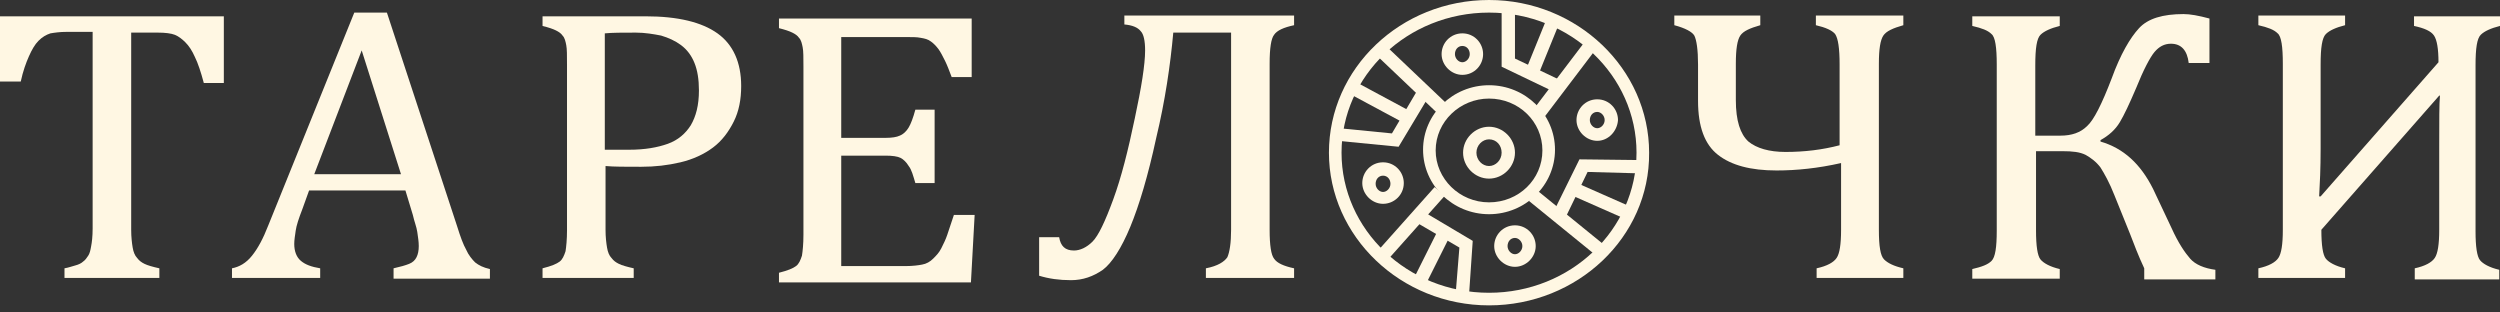 <?xml version="1.0" encoding="UTF-8"?> <svg xmlns="http://www.w3.org/2000/svg" width="176" height="22" viewBox="0 0 176 22" fill="none"><rect x="0" y="0" width="176" height="22" fill="#333333" stroke="none"/><path d="M0 1.148H15.758V5.845H14.349C14.14 5.062 13.932 4.436 13.723 4.018C13.514 3.549 13.306 3.236 13.045 2.975C12.836 2.766 12.575 2.557 12.314 2.453C12.053 2.349 11.636 2.296 11.114 2.296H9.236V16.176C9.236 16.698 9.288 17.115 9.34 17.428C9.392 17.741 9.497 18.002 9.653 18.159C9.81 18.367 9.966 18.472 10.175 18.576C10.384 18.681 10.749 18.785 11.219 18.889V19.568H4.54V18.889C4.853 18.837 5.114 18.733 5.322 18.681C5.531 18.628 5.74 18.524 5.844 18.42C6.001 18.315 6.105 18.159 6.209 18.002C6.314 17.846 6.366 17.637 6.418 17.324C6.47 17.063 6.522 16.646 6.522 16.072V2.244H4.696C4.226 2.244 3.861 2.296 3.548 2.349C3.235 2.453 2.974 2.609 2.713 2.87C2.452 3.131 2.244 3.497 2.035 3.966C1.826 4.436 1.618 5.01 1.461 5.74H0V1.148Z" fill="#FFF7E3"></path><path d="M27.707 19.567V18.889C28.177 18.785 28.542 18.68 28.803 18.576C29.064 18.471 29.22 18.315 29.325 18.106C29.429 17.898 29.481 17.637 29.481 17.324C29.481 17.011 29.429 16.698 29.377 16.332C29.325 15.967 29.168 15.602 29.064 15.132L28.542 13.41H21.759L21.289 14.715C21.028 15.393 20.872 15.863 20.819 16.228C20.767 16.593 20.715 16.906 20.715 17.167C20.715 17.689 20.872 18.106 21.185 18.367C21.498 18.628 21.915 18.785 22.541 18.889V19.567H16.332V18.889C16.854 18.785 17.323 18.524 17.741 18.002C18.158 17.48 18.524 16.802 18.889 15.863L24.942 0.887H27.238L32.194 15.967C32.403 16.645 32.612 17.219 32.821 17.584C32.977 17.95 33.238 18.263 33.447 18.471C33.708 18.68 34.021 18.837 34.49 18.941V19.619H27.707V19.567ZM22.124 12.262H28.229L25.463 3.548L22.124 12.262Z" fill="#FFF7E3"></path><path d="M42.63 16.176C42.63 16.698 42.683 17.115 42.735 17.428C42.787 17.741 42.891 18.002 43.048 18.159C43.205 18.367 43.361 18.472 43.57 18.576C43.779 18.681 44.144 18.785 44.613 18.889V19.568H38.195V18.889C38.822 18.733 39.187 18.576 39.395 18.42C39.604 18.263 39.709 18.002 39.813 17.689C39.865 17.376 39.917 16.854 39.917 16.228V4.54C39.917 3.914 39.917 3.444 39.865 3.183C39.813 2.923 39.761 2.662 39.604 2.505C39.5 2.349 39.343 2.244 39.135 2.14C38.926 2.035 38.613 1.931 38.195 1.827V1.148H45.448C47.744 1.148 49.414 1.566 50.51 2.349C51.605 3.131 52.179 4.384 52.179 6.053C52.179 6.992 52.023 7.827 51.657 8.558C51.292 9.288 50.823 9.915 50.197 10.384C49.57 10.854 48.788 11.219 47.901 11.428C47.014 11.636 46.127 11.741 45.135 11.741C44.039 11.741 43.205 11.741 42.63 11.689V16.176ZM42.63 10.541H44.3C45.396 10.541 46.283 10.384 47.014 10.123C47.744 9.862 48.266 9.393 48.631 8.819C48.996 8.193 49.205 7.41 49.205 6.366C49.205 5.584 49.101 4.958 48.892 4.436C48.683 3.914 48.37 3.497 47.953 3.183C47.535 2.87 47.066 2.662 46.544 2.505C46.022 2.401 45.396 2.296 44.77 2.296C43.831 2.296 43.1 2.296 42.578 2.349V10.541H42.63Z" fill="#FFF7E3"></path><path d="M68.406 1.356V5.426H66.998C66.841 5.009 66.684 4.591 66.528 4.278C66.371 3.965 66.215 3.652 66.058 3.444C65.902 3.235 65.693 3.026 65.537 2.922C65.328 2.765 65.119 2.713 64.806 2.661C64.545 2.609 64.232 2.609 63.815 2.609H59.223V9.705H62.354C62.771 9.705 63.136 9.653 63.345 9.548C63.606 9.444 63.815 9.235 63.971 8.975C64.128 8.714 64.284 8.296 64.441 7.722H65.797V12.888H64.441C64.284 12.366 64.18 11.949 63.971 11.688C63.815 11.427 63.606 11.218 63.397 11.114C63.188 11.009 62.823 10.957 62.354 10.957H59.223V18.732H63.763C64.232 18.732 64.65 18.68 64.91 18.628C65.224 18.576 65.484 18.419 65.693 18.21C65.902 18.002 66.111 17.793 66.267 17.48C66.424 17.167 66.58 16.854 66.684 16.541C66.789 16.227 66.945 15.758 67.154 15.132H68.615L68.354 19.88H54.84V19.202C55.466 19.045 55.831 18.889 56.04 18.732C56.249 18.576 56.353 18.315 56.457 18.002C56.51 17.688 56.562 17.167 56.562 16.541V4.696C56.562 4.07 56.562 3.6 56.51 3.339C56.457 3.078 56.405 2.817 56.249 2.661C56.144 2.504 55.988 2.4 55.779 2.296C55.57 2.191 55.257 2.087 54.84 1.983V1.304H68.406V1.356Z" fill="#FFF7E3"></path><path d="M91.052 19.567H84.895V18.889C85.73 18.732 86.2 18.419 86.408 18.106C86.565 17.741 86.669 17.115 86.669 16.175V2.296H82.599C82.391 4.592 82.025 7.096 81.399 9.705C80.825 12.366 80.199 14.454 79.573 15.967C78.947 17.48 78.268 18.523 77.642 18.993C76.964 19.463 76.233 19.724 75.398 19.724C74.564 19.724 73.833 19.619 73.155 19.411V16.697H74.564C74.668 17.323 74.981 17.636 75.607 17.636C76.025 17.636 76.494 17.428 76.912 17.01C77.329 16.593 77.799 15.601 78.373 14.036C78.947 12.471 79.416 10.592 79.886 8.349C80.356 6.157 80.616 4.54 80.616 3.548C80.616 2.87 80.512 2.4 80.303 2.191C80.095 1.931 79.729 1.774 79.155 1.722V1.096H91.104V1.774C90.374 1.931 89.904 2.139 89.695 2.452C89.487 2.713 89.382 3.392 89.382 4.487V16.175C89.382 17.271 89.487 17.95 89.695 18.21C89.904 18.523 90.374 18.732 91.104 18.889V19.567H91.052Z" fill="#FFF7E3"></path><path d="M127.89 19.567V18.889C128.621 18.732 129.091 18.471 129.299 18.158C129.508 17.845 129.612 17.219 129.612 16.175V11.479C127.995 11.845 126.482 12.001 125.073 12.001C123.247 12.001 121.89 11.636 120.951 10.905C120.011 10.175 119.542 8.923 119.542 7.096V4.54C119.542 3.496 119.437 2.818 119.281 2.505C119.124 2.244 118.655 1.983 117.872 1.774V1.096H123.925V1.774C123.194 1.983 122.725 2.191 122.516 2.505C122.307 2.818 122.203 3.444 122.203 4.487V7.044C122.203 8.505 122.516 9.444 123.09 9.966C123.664 10.436 124.551 10.697 125.699 10.697C127.056 10.697 128.308 10.54 129.508 10.227V4.54C129.508 3.392 129.404 2.713 129.195 2.4C128.986 2.139 128.517 1.931 127.838 1.774V1.096H133.995V1.774C133.265 1.983 132.795 2.191 132.587 2.505C132.378 2.818 132.273 3.444 132.273 4.487V16.175C132.273 17.323 132.378 18.002 132.639 18.263C132.9 18.523 133.317 18.732 133.995 18.889V19.567H127.89Z" fill="#FFF7E3"></path><path d="M150.954 19.567V18.889C150.537 18.002 150.224 17.167 149.963 16.488L148.867 13.775C148.502 12.836 148.137 12.21 147.876 11.792C147.563 11.375 147.197 11.114 146.832 10.905C146.415 10.697 145.893 10.644 145.214 10.644H143.336V16.227C143.336 17.323 143.44 18.002 143.649 18.262C143.858 18.523 144.327 18.784 145.006 18.941V19.619H138.849V18.941C139.527 18.784 139.944 18.628 140.205 18.367C140.466 18.106 140.571 17.428 140.571 16.227V4.539C140.571 3.339 140.466 2.609 140.205 2.4C139.944 2.139 139.527 1.983 138.849 1.826V1.148H145.006V1.826C144.38 1.983 143.91 2.191 143.649 2.452C143.388 2.713 143.284 3.391 143.284 4.592V9.549H145.058C145.841 9.549 146.467 9.34 146.936 8.87C147.406 8.453 147.98 7.305 148.658 5.531C149.284 3.809 149.963 2.661 150.589 1.983C151.215 1.304 152.259 0.991 153.72 0.991C154.189 0.991 154.763 1.096 155.546 1.304V4.435H154.085C153.981 3.548 153.563 3.078 152.833 3.078C152.363 3.078 151.998 3.287 151.685 3.652C151.372 4.018 150.902 4.905 150.38 6.209C149.911 7.305 149.545 8.088 149.232 8.609C148.919 9.131 148.45 9.549 147.876 9.862V9.966C149.493 10.436 150.693 11.531 151.58 13.306L152.885 16.071C153.354 17.114 153.824 17.793 154.189 18.21C154.555 18.628 155.181 18.889 155.963 18.993V19.671H150.954V19.567Z" fill="#FFF7E3"></path><path d="M169.999 19.567V18.889C170.73 18.732 171.199 18.471 171.408 18.158C171.617 17.845 171.721 17.219 171.721 16.175V10.384C171.721 8.505 171.721 7.253 171.773 6.731H171.721L163.424 16.175C163.424 17.271 163.529 17.95 163.738 18.21C163.946 18.471 164.416 18.732 165.094 18.889V19.567H158.989V18.889C159.72 18.732 160.189 18.471 160.398 18.158C160.607 17.845 160.711 17.219 160.711 16.175V4.487C160.711 3.287 160.607 2.557 160.346 2.348C160.085 2.087 159.668 1.931 158.989 1.774V1.096H165.094V1.774C164.468 1.931 163.998 2.139 163.738 2.4C163.477 2.661 163.372 3.339 163.372 4.54V10.488C163.372 11.845 163.32 12.94 163.268 13.827H163.372L171.669 4.383C171.669 3.444 171.564 2.818 171.356 2.505C171.147 2.191 170.677 1.983 169.947 1.826V1.148H176V1.826C175.373 1.983 174.904 2.191 174.643 2.452C174.382 2.713 174.278 3.392 174.278 4.592V16.28C174.278 17.376 174.382 18.054 174.591 18.315C174.8 18.576 175.269 18.837 175.947 18.993V19.671H169.999V19.567Z" fill="#FFF7E3"></path><path d="M104.828 21.498C98.618 21.498 93.557 16.645 93.557 10.749C93.557 4.8 98.618 0 104.828 0C111.037 0 116.098 4.853 116.098 10.749C116.151 16.697 111.037 21.498 104.828 21.498ZM104.828 0.887C99.088 0.887 94.444 5.322 94.444 10.749C94.444 16.175 99.088 20.611 104.828 20.611C110.568 20.611 115.211 16.175 115.211 10.749C115.211 5.322 110.568 0.887 104.828 0.887Z" fill="#FFF7E3"></path><path d="M102.949 5.27C102.167 5.27 101.488 4.592 101.488 3.809C101.488 3.026 102.114 2.348 102.949 2.348C103.784 2.348 104.41 3.026 104.41 3.809C104.41 4.592 103.784 5.27 102.949 5.27ZM102.949 3.235C102.636 3.235 102.428 3.496 102.428 3.809C102.428 4.122 102.688 4.383 102.949 4.383C103.21 4.383 103.471 4.122 103.471 3.809C103.471 3.496 103.262 3.235 102.949 3.235Z" fill="#FFF7E3"></path><path d="M97.366 14.349C96.583 14.349 95.905 13.671 95.905 12.888C95.905 12.106 96.531 11.427 97.366 11.427C98.201 11.427 98.827 12.106 98.827 12.888C98.827 13.723 98.148 14.349 97.366 14.349ZM97.366 12.367C97.053 12.367 96.844 12.627 96.844 12.94C96.844 13.254 97.105 13.514 97.366 13.514C97.627 13.514 97.888 13.254 97.888 12.94C97.888 12.627 97.679 12.367 97.366 12.367Z" fill="#FFF7E3"></path><path d="M106.653 18.785C105.871 18.785 105.192 18.107 105.192 17.324C105.192 16.541 105.819 15.863 106.653 15.863C107.488 15.863 108.114 16.541 108.114 17.324C108.114 18.107 107.436 18.785 106.653 18.785ZM106.653 16.75C106.34 16.75 106.132 17.011 106.132 17.324C106.132 17.637 106.393 17.898 106.653 17.898C106.914 17.898 107.175 17.637 107.175 17.324C107.175 17.011 106.914 16.75 106.653 16.75Z" fill="#FFF7E3"></path><path d="M112.446 9.914C111.663 9.914 110.985 9.236 110.985 8.453C110.985 7.671 111.611 6.992 112.446 6.992C113.281 6.992 113.907 7.671 113.907 8.453C113.855 9.236 113.229 9.914 112.446 9.914ZM112.446 7.879C112.133 7.879 111.924 8.14 111.924 8.453C111.924 8.766 112.185 9.027 112.446 9.027C112.707 9.027 112.968 8.766 112.968 8.453C112.968 8.14 112.707 7.879 112.446 7.879Z" fill="#FFF7E3"></path><path d="M104.827 12.575C103.836 12.575 103.001 11.741 103.001 10.749C103.001 9.758 103.836 8.923 104.827 8.923C105.819 8.923 106.654 9.758 106.654 10.749C106.654 11.741 105.819 12.575 104.827 12.575ZM104.827 9.81C104.358 9.81 103.94 10.227 103.94 10.749C103.94 11.271 104.358 11.688 104.827 11.688C105.297 11.688 105.714 11.271 105.714 10.749C105.714 10.227 105.349 9.81 104.827 9.81Z" fill="#FFF7E3"></path><path d="M104.828 15.08C102.271 15.08 100.184 13.045 100.184 10.54C100.184 8.035 102.271 6 104.828 6C107.385 6 109.472 8.035 109.472 10.54C109.472 13.045 107.385 15.08 104.828 15.08ZM104.828 6.94C102.793 6.94 101.071 8.557 101.071 10.592C101.071 12.575 102.741 14.245 104.828 14.245C106.915 14.245 108.585 12.627 108.585 10.592C108.585 8.557 106.915 6.94 104.828 6.94Z" fill="#FFF7E3"></path><path d="M109.524 6.523L105.715 4.696V0.522H106.654V4.122L109.941 5.688L109.524 6.523Z" fill="#FFF7E3"></path><path d="M108.934 1.199L107.383 5.019L108.253 5.372L109.805 1.553L108.934 1.199Z" fill="#FFF7E3"></path><path d="M111.691 2.778L107.969 7.683L108.717 8.25L112.439 3.346L111.691 2.778Z" fill="#FFF7E3"></path><path d="M98.462 10.331L94.183 9.914L94.287 9.027L97.992 9.392L99.871 6.209L100.653 6.679L98.462 10.331Z" fill="#FFF7E3"></path><path d="M95.573 5.838L95.128 6.665L98.897 8.691L99.342 7.864L95.573 5.838Z" fill="#FFF7E3"></path><path d="M97.603 3.26L96.956 3.941L101.608 8.362L102.255 7.682L97.603 3.26Z" fill="#FFF7E3"></path><path d="M103.419 20.767L102.48 20.663L102.741 17.428L99.61 15.601L100.08 14.819L103.68 16.958L103.419 20.767Z" fill="#FFF7E3"></path><path d="M101.303 16.067L99.458 19.753L100.298 20.173L102.143 16.487L101.303 16.067Z" fill="#FFF7E3"></path><path d="M101 13.169L96.904 17.766L97.605 18.391L101.701 13.794L101 13.169Z" fill="#FFF7E3"></path><path d="M110.15 15.445L109.315 15.027L111.193 11.218L115.629 11.27V12.21L111.767 12.105L110.15 15.445Z" fill="#FFF7E3"></path><path d="M110.911 12.839L110.532 13.699L114.542 15.467L114.921 14.608L110.911 12.839Z" fill="#FFF7E3"></path><path d="M108.223 13.41L107.63 14.139L112.408 18.023L113 17.294L108.223 13.41Z" fill="#FFF7E3"></path></svg> 